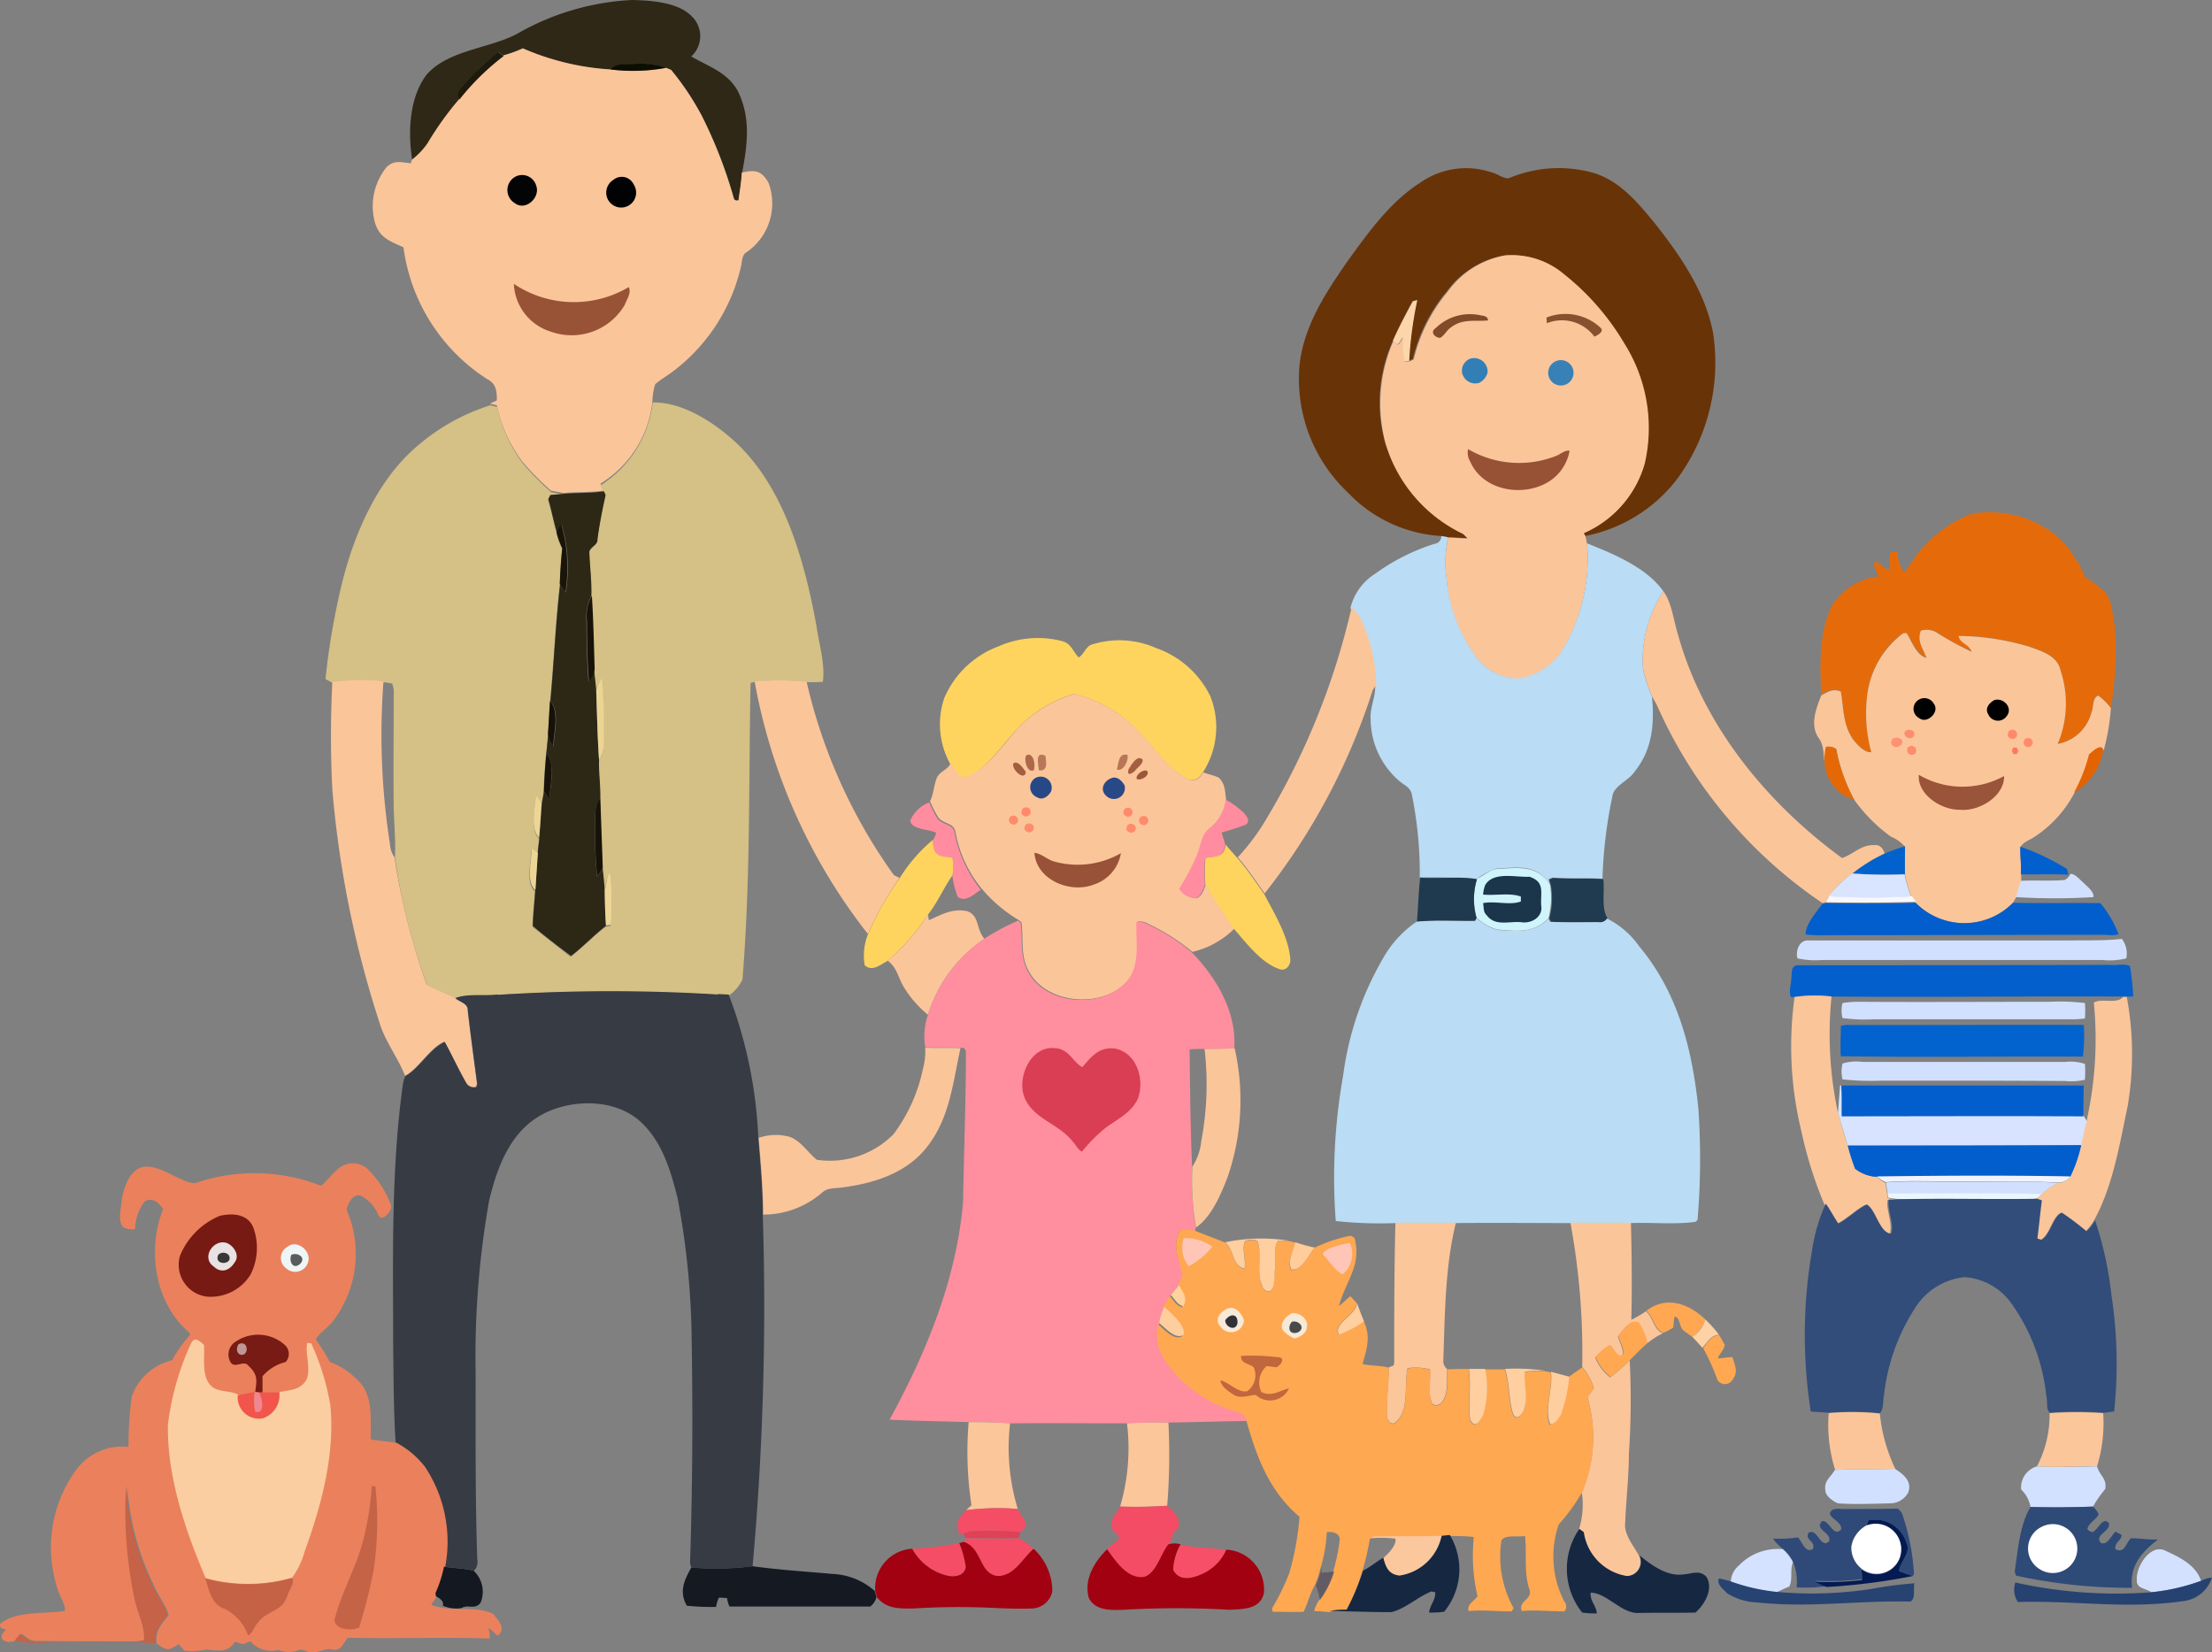 <svg xmlns="http://www.w3.org/2000/svg" width="180" height="134.454" viewBox="0 0 180 134.454">
  <rect x="0" y="0" width="180" height="134.454" fill="#808080" stroke="none"/>
  <g id="cjo1h0x60000e7m28ve1co8fp-welcome-2" transform="translate(-3.357 -5.1)">
    <path id="Tracé_66" data-name="Tracé 66" d="M122.415,5.1c1.52.033,3.767.165,4.89,1.355a2.236,2.236,0,0,1-.066,3.238c1.388.826,3.007,1.289,3.833,2.908,1.024,2.181.727,4.3.3,6.576-.033.76-.2,1.487-.264,2.247q-.347.05-.4-.2a39.477,39.477,0,0,0-2.577-6.642,21.357,21.357,0,0,0-2.511-3.767l-.4-.165a6.491,6.491,0,0,0-2.776-.3c-.694.066-1.256-.165-1.751.43a21.116,21.116,0,0,1-7.137-1.718,14.948,14.948,0,0,1-1.553.595l-.463-.33a17.832,17.832,0,0,0-2.577,2.412c-.363.463-.925.793-.562,1.454a28.076,28.076,0,0,0-2.61,3.635,5.964,5.964,0,0,1-1.256,1.322c-.363-2.247-.264-5.122,1.19-7.005,1.784-1.983,5.023-2.082,7.3-3.271A20.794,20.794,0,0,1,122.415,5.1Z" transform="translate(-67.629)" fill="#2f2817"/>
    <path id="Tracé_67" data-name="Tracé 67" d="M107.39,17a21.116,21.116,0,0,0,7.137,1.718,14.778,14.778,0,0,0,4.527-.132l.4.165a22.647,22.647,0,0,1,2.511,3.767,36.846,36.846,0,0,1,2.577,6.642c.033.165.165.264.4.2.1-.76.231-1.487.264-2.247,1.09-.231,1.586-.2,2.181.826a4.818,4.818,0,0,1-1.784,5.65c-.4.2-.363.826-.463,1.19a14.862,14.862,0,0,1-5.419,8.426c-.5.4-1.057.694-1.553,1.123a5.113,5.113,0,0,0-.231,1.421,8.936,8.936,0,0,1-4.23,6.675c.1.2.165.4.264.562-1.09.165-2.181.1-3.271.2-.363-.066-.694-.132-1.024-.2a22.128,22.128,0,0,1-2.313-2.346,11.619,11.619,0,0,1-2.082-4.593l-.562-.132c.2-.1.363-.165.562-.264,0-.694-.033-1.355-.76-1.718a15.083,15.083,0,0,1-6.84-10.739c-1.057-.5-1.916-.727-2.313-1.983a5.053,5.053,0,0,1,.925-4.527c.628-.628,1.19-.4,1.983-.33l.1-.3a5.925,5.925,0,0,0,1.256-1.322,25.981,25.981,0,0,1,2.61-3.635,20.247,20.247,0,0,1,3.6-3.536A9.769,9.769,0,0,0,107.39,17Z" transform="translate(-61.492 -7.968)" fill="#fbc59a"/>
    <path id="Tracé_68" data-name="Tracé 68" d="M119.4,17.9l.463.33a20.247,20.247,0,0,0-3.6,3.536c-.363-.661.2-.991.562-1.454A19.73,19.73,0,0,1,119.4,17.9Z" transform="translate(-75.519 -8.57)" fill="#1e1a0c"/>
    <path id="Tracé_69" data-name="Tracé 69" d="M155.451,20.89a6.491,6.491,0,0,1,2.776.3,14.81,14.81,0,0,1-4.527.132C154.2,20.758,154.757,20.956,155.451,20.89Z" transform="translate(-100.665 -10.57)" fill="#0d0e02"/>
    <path id="Tracé_70" data-name="Tracé 70" d="M338.791,46.8c.5.1.958.529,1.454.5a10.472,10.472,0,0,1,6.807-.463c2.214.628,3.668,2.412,5.089,4.13,2.082,2.643,4.064,5.518,4.725,8.856a15.974,15.974,0,0,1-2.974,12.028,12.422,12.422,0,0,1-7.435,4.56l-.132-.231a8.8,8.8,0,0,0,4.956-5.65,12.918,12.918,0,0,0-1.652-9.781,19.672,19.672,0,0,0-4.923-5.65,6.69,6.69,0,0,0-4.791-1.52,7.409,7.409,0,0,0-4.692,2.908A13.421,13.421,0,0,0,332.447,62l-.33.165a31.336,31.336,0,0,1,.661-4.956l-.363.1c-.562,1.057-1.123,2.115-1.586,3.205a12.183,12.183,0,0,0-.661,8.228,12,12,0,0,0,6.344,7.468,3.769,3.769,0,0,1,.363.363c-.529,0-1.057-.066-1.586-.066-.165-.033-.363-.066-.562-.1a11.35,11.35,0,0,1-7.534-3.5,12.7,12.7,0,0,1-3.965-10.442c.363-3.205,2.148-5.882,3.932-8.459,1.652-2.28,3.47-4.824,5.882-6.344A6.494,6.494,0,0,1,338.791,46.8Z" transform="translate(-214.119 -27.694)" fill="#693308"/>
    <path id="Tracé_71" data-name="Tracé 71" d="M129.03,48.269a1.19,1.19,0,0,1,1.619.76c.363.958-.859,2.115-1.751,1.421A1.237,1.237,0,0,1,129.03,48.269Z" transform="translate(-83.66 -28.828)" fill="#030405"/>
    <path id="Tracé_72" data-name="Tracé 72" d="M153.284,48.873a1.069,1.069,0,0,1,1.652.363,1.216,1.216,0,1,1-1.652-.363Z" transform="translate(-100.017 -29.135)" fill="#010203"/>
    <path id="Tracé_73" data-name="Tracé 73" d="M353.412,67.893a6.544,6.544,0,0,1,4.791,1.52,20.656,20.656,0,0,1,4.923,5.65,12.893,12.893,0,0,1,1.652,9.781,8.8,8.8,0,0,1-4.956,5.65l.132.231.132.628a14.528,14.528,0,0,1-1.883,8.459,4.974,4.974,0,0,1-3.8,2.544,4.5,4.5,0,0,1-3.436-1.883,12.215,12.215,0,0,1-2.313-6.245,9.646,9.646,0,0,1,.132-3.37c.529,0,1.057.066,1.586.066l-.363-.363a11.9,11.9,0,0,1-6.344-7.468,12.591,12.591,0,0,1,.661-8.228c.463.595.5.1.793-.264a9.674,9.674,0,0,0,.132,1.95l.4-.033.33-.165a13.421,13.421,0,0,1,2.776-5.518A7.3,7.3,0,0,1,353.412,67.893Z" transform="translate(-227.583 -42.009)" fill="#fbc59a"/>
    <path id="Tracé_74" data-name="Tracé 74" d="M129.891,75a8.77,8.77,0,0,0,9.351.264c.231.463-.165,1.024-.33,1.454a5.009,5.009,0,0,1-5.981,2.181A4.262,4.262,0,0,1,129.891,75Z" transform="translate(-84.72 -46.803)" fill="#985337"/>
    <path id="Tracé_75" data-name="Tracé 75" d="M348.019,79.1l.363-.1a31.336,31.336,0,0,0-.661,4.956l-.4.033a9.515,9.515,0,0,1-.132-1.95c-.3.363-.33.859-.793.264C346.9,81.181,347.457,80.123,348.019,79.1Z" transform="translate(-229.691 -49.481)" fill="#fcd5aa"/>
    <path id="Tracé_76" data-name="Tracé 76" d="M360.2,82.606c.363.033.529.165.529.4-1.123.1-2.049-.165-3.007.562-.363.231-.529.661-.892.859-.463-.033-.826-.5-.363-.793A3.983,3.983,0,0,1,360.2,82.606Z" transform="translate(-236.287 -51.831)" fill="#814b2a"/>
    <path id="Tracé_77" data-name="Tracé 77" d="M388.562,83.553c.4.33-.165.628-.463.76a3.283,3.283,0,0,0-3.866-1.09l-.033-.463A4.192,4.192,0,0,1,388.562,83.553Z" transform="translate(-255.001 -51.821)" fill="#86512f"/>
    <path id="Tracé_78" data-name="Tracé 78" d="M364.058,93.3a1.1,1.1,0,0,1,1.388,1.123,1.293,1.293,0,0,1-.694.859,1.1,1.1,0,0,1-1.388-.859A1.057,1.057,0,0,1,364.058,93.3Z" transform="translate(-241.038 -59.024)" fill="#327fb6"/>
    <path id="Tracé_79" data-name="Tracé 79" d="M385.188,93.886a1.032,1.032,0,0,1,1.09,1.751A1.032,1.032,0,1,1,385.188,93.886Z" transform="translate(-255.328 -59.345)" fill="#3881b6"/>
    <path id="Tracé_80" data-name="Tracé 80" d="M110.133,104.2c2.445-.033,4.923,1.586,6.675,3.172,4.031,3.7,5.683,9.748,6.642,14.969.2,1.454.727,3.139.529,4.593-.43.033-.892.033-1.322.033a20.09,20.09,0,0,0-4.23-.033l-.33.1c-.165,8.129,0,15.993-.661,24.121a3.175,3.175,0,0,1-1.09,1.289c-.3,0-.595-.033-.859-.033a155.92,155.92,0,0,0-18.008,0c-1.057.132-2.445-.1-3.4.264-.76-.4-1.586-.628-2.313-1.09a51.03,51.03,0,0,1-2.61-10.342c.066-1.355-.066-2.676-.1-4.031-.033-3.073,0-6.179,0-9.252a1.955,1.955,0,0,0-.132-.892l-.661-.1a15.971,15.971,0,0,0-4.163.066l-.595-.33a58.368,58.368,0,0,1,1.289-7.567c.991-4.163,2.941-8.723,6.311-11.5a16.7,16.7,0,0,1,5.816-3.205l.562.132a11.832,11.832,0,0,0,2.082,4.593,22.173,22.173,0,0,0,2.313,2.346c.33.066.694.132,1.024.2l-1.123.1-.165.33c.264.892.463,1.817.694,2.71a8.53,8.53,0,0,0,.463,1.289c-.1.958-.165,1.95-.2,2.908-.363,3.172-.5,6.344-.793,9.516-.066.892-.1,1.784-.165,2.71-.066.529-.1,1.057-.165,1.586q-.149,1.537-.2,3.073c-.033.363-.132.694-.165,1.057a1.972,1.972,0,0,0-.463-.661c-.033.958-.5,2.676.264,3.37-.033.43-.1.826-.132,1.256l-.5-.33c0,.958-.5,2.676.3,3.37-.066.958-.2,1.916-.2,2.875,1.024.826,2.082,1.652,3.106,2.445.991-.76,1.85-1.685,2.842-2.445l.4-.066a15.993,15.993,0,0,0-.066-4.163c-.33.165-.3.991-.43,1.322-.033-.595-.132-1.157-.165-1.751-.066-1.883-.132-3.767-.2-5.683.033-1.057-.132-2.082-.1-3.139a2.926,2.926,0,0,0,.4-1.751,48.363,48.363,0,0,0-.165-4.89,1.74,1.74,0,0,0-.463.991c-.033-.595-.132-1.19-.165-1.751-.033-1.983-.1-4-.231-5.981.033-1.19-.1-2.379-.165-3.6.132-.43.661-.562.661-.991.165-1.223.4-2.412.661-3.6l-.132-.3a4.3,4.3,0,0,1-.264-.562A9.239,9.239,0,0,0,110.133,104.2Z" transform="translate(-53.661 -66.353)" fill="#d5c085"/>
    <path id="Tracé_81" data-name="Tracé 81" d="M364.837,115.7a8.222,8.222,0,0,0,7.137.562c.363-.132.727-.5,1.123-.43a3.749,3.749,0,0,1-2.115,2.743c-2.082.991-5.023.363-5.981-1.883A1.339,1.339,0,0,1,364.837,115.7Z" transform="translate(-242.015 -74.054)" fill="#975236"/>
    <path id="Tracé_82" data-name="Tracé 82" d="M137.111,126.3c1.09-.1,2.181-.033,3.271-.2l.132.3c-.264,1.19-.5,2.379-.661,3.6.033.463-.529.562-.661.991.033,1.19.2,2.412.165,3.6a3.745,3.745,0,0,0-.4,2.082c0,1.652.033,3.271.165,4.923a2.928,2.928,0,0,0,.463-1.024c.033.595.132,1.19.165,1.751.066,1.883.1,3.767.231,5.65-.033,1.057.132,2.082.1,3.139a1.583,1.583,0,0,0-.4,1.09,39.719,39.719,0,0,0,.132,5.254,4.724,4.724,0,0,0,.463-.661c.066.595.132,1.156.165,1.751.033.958.033,1.95.1,2.908-.991.76-1.85,1.685-2.842,2.445-1.057-.793-2.115-1.586-3.106-2.445.033-.958.132-1.917.2-2.875.066-1.024.132-2.049.2-3.04.033-.43.1-.826.132-1.256.066-.892.132-1.817.2-2.71.033-.363.132-.694.165-1.057.165.231.3.43.463.661.033-1.057.529-2.875-.264-3.734.066-.529.1-1.057.165-1.586a2.266,2.266,0,0,0,.43.991c.033-1.057.529-2.875-.264-3.668.3-3.172.43-6.344.793-9.516a4.723,4.723,0,0,0,.463.661,12.332,12.332,0,0,0-.33-5.485.809.809,0,0,0-.4.595c-.264-.892-.43-1.817-.694-2.71l.165-.33Z" transform="translate(-87.876 -81.018)" fill="#2d2716"/>
    <path id="Tracé_83" data-name="Tracé 83" d="M470.751,132.978a8.864,8.864,0,0,1,2.445,3.47,10.03,10.03,0,0,1,1.52,1.123c.727.727.694,1.817.892,2.776a27.147,27.147,0,0,1-.3,6.741,4.307,4.307,0,0,0-1.024-1.024c-.5.165-.363.958-.562,1.388A3.438,3.438,0,0,1,470.982,150a8.478,8.478,0,0,0,.231-5.981c-.3-1.223-1.586-1.586-2.61-1.95a20.969,20.969,0,0,0-5.683-.859c.1.595.859.661,1.057,1.289a20.968,20.968,0,0,1-2.676-1.454,1.646,1.646,0,0,0-1.454-.264c-.33.892.165,1.421.463,2.214-.793-.2-1.19-1.388-1.619-2.016h-.264a7.315,7.315,0,0,0-2.974,5.353,11.914,11.914,0,0,0,.363,4.329c-.562.066-1.123-.595-1.454-.991-.859-1.19-.793-2.577-1.024-3.932a1.553,1.553,0,0,0-1.586.3c-.132-2.28-.2-5.089.826-7.2a5.179,5.179,0,0,1,3.833-2.445,3.513,3.513,0,0,1-.4-1.123c.628-.2.793.76,1.355.529-.066-.5-.33-1.718.595-1.388a2.772,2.772,0,0,0,.463,1.553h.231a10.394,10.394,0,0,1,5.287-4.659A8.716,8.716,0,0,1,470.751,132.978Z" transform="translate(-300.182 -84.393)" fill="#e56b0a"/>
    <path id="Tracé_84" data-name="Tracé 84" d="M140.8,134.3a12.832,12.832,0,0,1,.33,5.485,4.723,4.723,0,0,1-.463-.661c.033-.958.1-1.95.2-2.908a6,6,0,0,1-.463-1.289A1.033,1.033,0,0,1,140.8,134.3Z" transform="translate(-91.76 -86.508)" fill="#1a1509"/>
    <path id="Tracé_85" data-name="Tracé 85" d="M343.3,137.1c.2.033.363.066.562.1a9.614,9.614,0,0,0-.132,3.37,12.837,12.837,0,0,0,2.313,6.245,4.4,4.4,0,0,0,3.436,1.883,5.029,5.029,0,0,0,3.8-2.544,14.471,14.471,0,0,0,1.883-8.459c2.148.859,4.824,1.95,6.212,3.9a10.139,10.139,0,0,0-1.652,6.377,17.343,17.343,0,0,0,.727,2.214c.2,2.214.033,4.263-1.388,6.047-.529.826-1.751,1.157-1.85,2.115a37.577,37.577,0,0,0-.793,6.642c-1.355-.1-2.71.033-4.064-.1l-.33.132.1.43c-1.024-1.685-2.61-1.388-4.329-1.289a5.1,5.1,0,0,0-1.619.859,42.77,42.77,0,0,0-4.626-.132,32.4,32.4,0,0,0-.628-6.675c-.1-.694-.661-.826-1.123-1.256a6.664,6.664,0,0,1-2.247-4.99c-.066-.925.43-1.817.363-2.743a13.634,13.634,0,0,0-1.057-4.857,3.1,3.1,0,0,0-.958-1.388,4.565,4.565,0,0,1,2.016-2.809,16.787,16.787,0,0,1,4.857-2.445A.6.6,0,0,0,343.3,137.1Z" transform="translate(-222.66 -88.383)" fill="#badcf4"/>
    <path id="Tracé_86" data-name="Tracé 86" d="M409.624,150.7c.694.958.826,2.379,1.19,3.536,2.049,7.4,7.236,13.713,13.349,18.174.958-.33,1.52-1.09,2.643-1.057.4-.033.661.2.826.694a12.353,12.353,0,0,0-2.61,1.619l-.1.066a7.17,7.17,0,0,0-1.817,1.784l-.33.529-.2.033a37.95,37.95,0,0,1-13.515-16.191c-.132-.2-.231-.43-.363-.628a17.342,17.342,0,0,1-.727-2.214A10.1,10.1,0,0,1,409.624,150.7Z" transform="translate(-270.909 -97.489)" fill="#fbc59a"/>
    <path id="Tracé_87" data-name="Tracé 87" d="M148.3,151.8c.132,1.983.165,4,.231,5.981a2.64,2.64,0,0,1-.463,1.024c-.132-1.619-.165-3.271-.165-4.923A3.434,3.434,0,0,1,148.3,151.8Z" transform="translate(-96.781 -98.226)" fill="#181308"/>
    <path id="Tracé_88" data-name="Tracé 88" d="M317.452,154.7a3.1,3.1,0,0,1,.958,1.388,13.634,13.634,0,0,1,1.057,4.857l-.3.5a52.376,52.376,0,0,1-8.789,16.522c-.694-.991-1.388-2.016-2.181-2.941a18.18,18.18,0,0,0,2.412-3.271A58.933,58.933,0,0,0,317.452,154.7Z" transform="translate(-204.113 -100.168)" fill="#fbc59a"/>
    <path id="Tracé_89" data-name="Tracé 89" d="M458.814,160.237a1.628,1.628,0,0,1,1.454.264,26.082,26.082,0,0,0,2.676,1.454c-.2-.628-.958-.661-1.057-1.289a20.776,20.776,0,0,1,5.683.859c1.024.363,2.346.727,2.61,1.95a8.478,8.478,0,0,1-.231,5.981,3.483,3.483,0,0,0,2.743-2.544c.2-.43.066-1.223.562-1.388a5.012,5.012,0,0,1,1.024,1.024,17.729,17.729,0,0,1-.595,3.47c-.132-.694-.925.1-1.157.33a10.867,10.867,0,0,1-1.223,3.106,9.611,9.611,0,0,1-3.3,3.6c-.4.264-.826.363-1.09.793-.033.76.1,1.487.066,2.247v.5c-.132.463-.264.892-.4,1.322l-.264.463a5.565,5.565,0,0,1-7.93,0l-.33-.463a11.457,11.457,0,0,1-.529-1.817c-.033-.76,0-1.52,0-2.28a3.227,3.227,0,0,0-1.156-.826,13.07,13.07,0,0,1-2.941-2.941,13.66,13.66,0,0,1-1.487-4.163.979.979,0,0,0-.826-.165,4.919,4.919,0,0,0-.1,1.388c-.165-.76-.033-1.454-.5-2.115-.76-1.057-.231-2.412.2-3.5.562-.3.958-.562,1.586-.3.231,1.355.165,2.743,1.024,3.932.33.4.892,1.057,1.454.991a11.977,11.977,0,0,1-.363-4.329,7.437,7.437,0,0,1,2.974-5.353h.264c.4.628.793,1.817,1.619,2.016C458.98,161.625,458.484,161.129,458.814,160.237Z" transform="translate(-299.149 -103.821)" fill="#fbc59a"/>
    <path id="Tracé_90" data-name="Tracé 90" d="M244.782,162.45c.727.2.859.859,1.322,1.322.4-.231.562-.826.991-1.024a7.394,7.394,0,0,1,5.32.264,7.75,7.75,0,0,1,4.395,3.9,6.8,6.8,0,0,1-.595,6.212c-.3.463-.595.76-1.19.562-1.685-.76-2.776-2.61-4.064-3.9a10.493,10.493,0,0,0-5.221-3.04,10.09,10.09,0,0,0-4.692,2.908c-1.19,1.256-2.412,3.205-4.064,3.866-.694.33-1.123-.628-1.355-1.123a6.647,6.647,0,0,1-.463-5.32,7.73,7.73,0,0,1,4.395-4.2A7.887,7.887,0,0,1,244.782,162.45Z" transform="translate(-154.97 -105.175)" fill="#ffd45e"/>
    <path id="Tracé_91" data-name="Tracé 91" d="M150.663,172.2a48.363,48.363,0,0,1,.165,4.89,2.981,2.981,0,0,1-.4,1.751c-.132-1.883-.165-3.767-.231-5.65A1.981,1.981,0,0,1,150.663,172.2Z" transform="translate(-98.321 -111.885)" fill="#ecd594"/>
    <path id="Tracé_92" data-name="Tracé 92" d="M84.932,172.756a15.971,15.971,0,0,1,4.163-.066,57.461,57.461,0,0,0,.529,13.25A2.033,2.033,0,0,0,89.988,187,55.8,55.8,0,0,0,92.6,197.34c.727.463,1.553.694,2.313,1.09.363.33,1.057.43,1.024,1.024.231,1.983.5,3.965.76,5.948l-.066.264a.718.718,0,0,1-.826-.33c-.628-1.09-1.123-2.247-1.751-3.337-1.223.529-2.082,2.181-3.205,2.776-.562-1.454-1.619-2.776-2.082-4.329a84.1,84.1,0,0,1-3.833-18.934A86,86,0,0,1,84.932,172.756Z" transform="translate(-54.532 -112.144)" fill="#fbc59a"/>
    <path id="Tracé_93" data-name="Tracé 93" d="M189.2,172.733a22.608,22.608,0,0,1,4.23.033,43.755,43.755,0,0,0,7.1,15.729l.463.231a26.946,26.946,0,0,0-2.577,4.56A46.643,46.643,0,0,1,189.2,172.733Z" transform="translate(-124.435 -112.186)" fill="#fbc59a"/>
    <path id="Tracé_94" data-name="Tracé 94" d="M244.163,176a10.742,10.742,0,0,1,5.221,3.04c1.256,1.256,2.379,3.139,4.064,3.9.595.231.892-.1,1.19-.562.4.165.859.231,1.256.43.529.5.5,1.09.595,1.784a3.667,3.667,0,0,1-1.19,2.247c-.793.562-.76,1.355-1.09,2.181a17.864,17.864,0,0,1-1.487,2.842,1.666,1.666,0,0,0,1.388.76c.463-.231.529-.661.727-1.09.76,1.19,1.487,2.412,2.313,3.569a7.089,7.089,0,0,1-3.4,1.883,16.9,16.9,0,0,0-3.734-2.346,1.051,1.051,0,0,0-.76-.1c-.1,1.619.363,3.47-.793,4.824-1.983,2.247-6.543,1.917-8-.76-.76-1.322-.43-2.61-.628-4.031l-.2-.165a11.9,11.9,0,0,1-3.04-2.577,10.036,10.036,0,0,1-2.115-4.527c-.1-.826-.925-.694-1.388-1.223a8.7,8.7,0,0,1-.694-1.355c.3-.595.3-1.289.562-1.917.264-.562.925-.628,1.157-1.256.264.5.661,1.454,1.355,1.123,1.652-.661,2.875-2.577,4.064-3.866A10.188,10.188,0,0,1,244.163,176Z" transform="translate(-153.36 -114.429)" fill="#fbc59a"/>
    <path id="Tracé_95" data-name="Tracé 95" d="M474.924,177.21a.881.881,0,0,1,1.322.264c.5.661-.529,1.652-1.157,1.19A.856.856,0,0,1,474.924,177.21Z" transform="translate(-315.523 -115.11)" fill="#000101"/>
    <path id="Tracé_96" data-name="Tracé 96" d="M493.276,177.424c.76-.231,1.553.661.991,1.322a.859.859,0,0,1-1.487-.165C492.483,178.118,492.846,177.656,493.276,177.424Z" transform="translate(-327.63 -115.358)"/>
    <path id="Tracé_97" data-name="Tracé 97" d="M138.465,177.7c.793.826.3,2.643.264,3.668a2.106,2.106,0,0,1-.43-.991C138.366,179.484,138.4,178.592,138.465,177.7Z" transform="translate(-90.354 -115.568)" fill="#171207"/>
    <path id="Tracé_98" data-name="Tracé 98" d="M472.4,184.945c.33-.3.991-.033.694.43C472.795,185.7,472.167,185.341,472.4,184.945Z" transform="translate(-314.022 -120.334)" fill="#fe8d6e"/>
    <path id="Tracé_99" data-name="Tracé 99" d="M497.9,184.9c.595-.4.991.529.3.661C497.8,185.5,497.7,185.265,497.9,184.9Z" transform="translate(-331.064 -120.324)" fill="#ff896b"/>
    <path id="Tracé_100" data-name="Tracé 100" d="M469.154,186.9c.33-.33,1.09-.066.76.43C469.55,187.729,468.856,187.431,469.154,186.9Z" transform="translate(-311.835 -121.631)" fill="#fe9272"/>
    <path id="Tracé_101" data-name="Tracé 101" d="M501.8,186.92c.595-.363.958.5.3.661C501.7,187.515,501.6,187.284,501.8,186.92Z" transform="translate(-333.675 -121.682)" fill="#ff8b6d"/>
    <path id="Tracé_102" data-name="Tracé 102" d="M452.774,188.949a1.11,1.11,0,0,1,.826.165,14.594,14.594,0,0,0,1.487,4.163,3.4,3.4,0,0,1-2.412-2.974A4.69,4.69,0,0,1,452.774,188.949Z" transform="translate(-300.841 -123.082)" fill="#e46906"/>
    <path id="Tracé_103" data-name="Tracé 103" d="M473.076,188.832l.3-.132.3.132C474.1,189.658,472.712,189.658,473.076,188.832Z" transform="translate(-314.468 -122.933)" fill="#fe8c6d"/>
    <path id="Tracé_104" data-name="Tracé 104" d="M498.9,189.2h.3l.132.264-.132.264h-.264l-.132-.264Z" transform="translate(-331.733 -123.268)" fill="#ff785e"/>
    <path id="Tracé_105" data-name="Tracé 105" d="M516.479,189.377a4.969,4.969,0,0,1-2.379,3.436,13.213,13.213,0,0,0,1.223-3.106C515.554,189.509,516.347,188.716,516.479,189.377Z" transform="translate(-341.978 -123.213)" fill="#e36202"/>
    <path id="Tracé_106" data-name="Tracé 106" d="M137.5,190.7c.793.826.264,2.643.264,3.734-.165-.231-.3-.43-.463-.661Q137.35,192.187,137.5,190.7Z" transform="translate(-89.684 -124.272)" fill="#181308"/>
    <path id="Tracé_107" data-name="Tracé 107" d="M255.939,190.986c.595-.33.793.892.595,1.223C256.005,192.44,255.708,191.317,255.939,190.986Z" transform="translate(-169.068 -124.426)" fill="#ac694a"/>
    <path id="Tracé_108" data-name="Tracé 108" d="M259.553,191.028c.066.5.231,1.289-.529,1.19C258.991,191.721,258.661,190.631,259.553,191.028Z" transform="translate(-171.128 -124.434)" fill="#b87857"/>
    <path id="Tracé_109" data-name="Tracé 109" d="M279.259,190.944c.132.43-.33,1.388-.859,1.19C278.532,191.671,278.532,190.746,279.259,190.944Z" transform="translate(-184.16 -124.417)" fill="#b87656"/>
    <path id="Tracé_110" data-name="Tracé 110" d="M282.34,191.892c.132.33-.463.694-.628.958-.3.264-.661.4-.5-.165C281.448,192.355,281.877,191.5,282.34,191.892Z" transform="translate(-186.018 -125.002)" fill="#a45e41"/>
    <path id="Tracé_111" data-name="Tracé 111" d="M252.9,192.926c.4-.2.793.463.991.727C253.8,194.479,252.606,193.356,252.9,192.926Z" transform="translate(-167.057 -125.738)" fill="#a25e41"/>
    <path id="Tracé_112" data-name="Tracé 112" d="M284.127,194.885c.231.363-.562.826-.859.628C283.136,195.182,283.863,194.654,284.127,194.885Z" transform="translate(-187.409 -127.036)" fill="#9d563a"/>
    <path id="Tracé_113" data-name="Tracé 113" d="M257.536,196.391a.9.9,0,0,1,1.223,1.123c-.231.4-.694.76-1.156.463A.874.874,0,0,1,257.536,196.391Z" transform="translate(-169.872 -128.013)" fill="#274886"/>
    <path id="Tracé_114" data-name="Tracé 114" d="M275.794,196.585c.4-.066.76.33.925.628a.893.893,0,0,1-1.487.859C274.637,197.543,275.067,196.75,275.794,196.585Z" transform="translate(-181.851 -128.208)" fill="#284986"/>
    <path id="Tracé_115" data-name="Tracé 115" d="M475.887,195.9a7.023,7.023,0,0,0,6.939.1c.033,1.652-2.049,2.908-3.6,2.743C477.738,198.775,475.755,197.519,475.887,195.9Z" transform="translate(-316.387 -127.754)" fill="#9a5439"/>
    <path id="Tracé_116" data-name="Tracé 116" d="M134.956,201.1a1.6,1.6,0,0,1,.463.661c-.066.925-.1,1.817-.2,2.71C134.461,203.776,134.923,202.058,134.956,201.1Z" transform="translate(-88.001 -131.236)" fill="#edd695"/>
    <path id="Tracé_117" data-name="Tracé 117" d="M150.332,201.7c.066,1.883.132,3.767.2,5.683a4.724,4.724,0,0,1-.463.661,39.859,39.859,0,0,1-.132-5.254A1.583,1.583,0,0,1,150.332,201.7Z" transform="translate(-98.123 -131.637)" fill="#181308"/>
    <path id="Tracé_118" data-name="Tracé 118" d="M297.5,202a6.89,6.89,0,0,1,1.487,1.09c.231.264.562.694.132.958a19.165,19.165,0,0,1-1.95.628l.3.991c-.165,1.09-.793.958-1.652,1.09a16.008,16.008,0,0,0,0,2.181c-.2.43-.264.859-.727,1.09a1.751,1.751,0,0,1-1.388-.76,17.861,17.861,0,0,0,1.487-2.842c.33-.826.33-1.619,1.09-2.181A3.344,3.344,0,0,0,297.5,202Z" transform="translate(-194.405 -131.838)" fill="#ff8d9f"/>
    <path id="Tracé_119" data-name="Tracé 119" d="M229.053,202.7a10.468,10.468,0,0,0,.694,1.355c.5.529,1.289.363,1.388,1.223a10.572,10.572,0,0,0,2.115,4.527c-.529.33-1.256,1.09-1.883.562a7.007,7.007,0,0,1-.43-1.685,3.431,3.431,0,0,0,0-1.421c-.562-.132-1.19.033-1.454-.595a7.869,7.869,0,0,1-.165-.859,1.808,1.808,0,0,0,.3-.628c-.595-.33-1.983-.231-2.115-.991A2.746,2.746,0,0,1,229.053,202.7Z" transform="translate(-150.079 -132.307)" fill="#ff8d9f"/>
    <path id="Tracé_120" data-name="Tracé 120" d="M255,204c.595-.4.991.529.264.661C254.9,204.563,254.8,204.365,255,204Z" transform="translate(-168.423 -133.112)" fill="#ff896b"/>
    <path id="Tracé_121" data-name="Tracé 121" d="M280.1,204.1c.595-.4.991.529.264.661C280,204.63,279.9,204.432,280.1,204.1Z" transform="translate(-185.229 -133.179)" fill="#ff8b6d"/>
    <path id="Tracé_122" data-name="Tracé 122" d="M251.9,206.025c.595-.363.958.529.3.661C251.8,206.587,251.7,206.355,251.9,206.025Z" transform="translate(-166.35 -134.475)" fill="#ff8a6c"/>
    <path id="Tracé_123" data-name="Tracé 123" d="M283.977,206.126c.33-.165.529-.1.661.264C284.506,207.118,283.548,206.721,283.977,206.126Z" transform="translate(-187.821 -134.544)" fill="#ff8a6c"/>
    <path id="Tracé_124" data-name="Tracé 124" d="M255.754,207.943c.595-.33.958.5.3.661C255.622,208.538,255.523,208.307,255.754,207.943Z" transform="translate(-168.916 -135.766)" fill="#ff8c6d"/>
    <path id="Tracé_125" data-name="Tracé 125" d="M280.854,208.043c.595-.33.958.5.3.661C280.722,208.605,280.623,208.407,280.854,208.043Z" transform="translate(-185.722 -135.833)" fill="#ff8a6c"/>
    <path id="Tracé_126" data-name="Tracé 126" d="M221.6,212a7.867,7.867,0,0,0,.165.859c.3.595.925.43,1.454.595a3.43,3.43,0,0,1,0,1.421c-.727,1.024-1.19,2.181-1.983,3.172a18.751,18.751,0,0,1-3.271,3.767c-.595.3-1.256.925-1.883.363a4.705,4.705,0,0,1,.264-2.511,24.855,24.855,0,0,1,2.577-4.56A12.691,12.691,0,0,1,221.6,212Z" transform="translate(-142.362 -138.534)" fill="#ffd45e"/>
    <path id="Tracé_127" data-name="Tracé 127" d="M301.775,213.1c.3.363.628.727.958,1.09.793.925,1.487,1.95,2.181,2.941.826,1.586,1.95,3.4,2.115,5.221.066.562-.363,1.09-.925.859-1.487-.529-2.643-2.115-3.668-3.271-.826-1.157-1.553-2.379-2.313-3.569a16.018,16.018,0,0,1,0-2.181C301.015,214.025,301.643,214.157,301.775,213.1Z" transform="translate(-198.679 -139.27)" fill="#ffd45e"/>
    <path id="Tracé_128" data-name="Tracé 128" d="M133.99,214.1l.5.33c-.066,1.024-.132,2.016-.2,3.04C133.494,216.776,133.99,215.058,133.99,214.1Z" transform="translate(-87.365 -139.94)" fill="#edd695"/>
    <path id="Tracé_129" data-name="Tracé 129" d="M463.863,213.5c0,.76-.033,1.52,0,2.28a36.59,36.59,0,0,1-4.263-.066,13.253,13.253,0,0,1,2.61-1.619A14.023,14.023,0,0,1,463.863,213.5Z" transform="translate(-305.486 -139.538)" fill="#0162cd"/>
    <path id="Tracé_130" data-name="Tracé 130" d="M500.889,213.6a19.15,19.15,0,0,1,3.8,1.817l.1.463c-1.289-.066-2.577,0-3.866-.033C500.988,215.087,500.856,214.36,500.889,213.6Z" transform="translate(-333.128 -139.605)" fill="#0160ce"/>
    <path id="Tracé_131" data-name="Tracé 131" d="M258.1,215.1c.562.066,1.024.529,1.553.694a7.064,7.064,0,0,0,5.485-.661,3.243,3.243,0,0,1-2.181,2.544C261.074,218.437,258.265,217.347,258.1,215.1Z" transform="translate(-170.568 -140.609)" fill="#985237"/>
    <path id="Tracé_132" data-name="Tracé 132" d="M368.232,218.942c1.718-.1,3.3-.363,4.329,1.289a6.733,6.733,0,0,1-.132,2.71c-1.19,1.256-2.61,1.057-4.2.925a4.615,4.615,0,0,1-1.652-.958,5.752,5.752,0,0,1,.033-3.172C367.142,219.5,367.638,219.008,368.232,218.942Z" transform="translate(-243.064 -143.13)" fill="#cff4fb"/>
    <path id="Tracé_133" data-name="Tracé 133" d="M152.73,220.2a19.526,19.526,0,0,1,.066,4.163l-.4.066c-.066-.958-.1-1.95-.1-2.908C152.465,221.191,152.4,220.365,152.73,220.2Z" transform="translate(-99.728 -144.024)" fill="#edd695"/>
    <path id="Tracé_134" data-name="Tracé 134" d="M455.45,220.266l.1-.066a36.587,36.587,0,0,0,4.263.066,11.454,11.454,0,0,0,.529,1.817,65.528,65.528,0,0,1-6.741,0A9.622,9.622,0,0,1,455.45,220.266Z" transform="translate(-301.469 -144.024)" fill="#d9e4ff"/>
    <path id="Tracé_135" data-name="Tracé 135" d="M504.228,220.3c.4-.033.793.5,1.09.727.264.3.859.694.793,1.157a50.277,50.277,0,0,1-6.311,0c.132-.43.264-.892.4-1.322,1.19-.066,2.379.033,3.569-.066A.972.972,0,0,0,504.228,220.3Z" transform="translate(-332.403 -144.088)" fill="#d2e0ff"/>
    <path id="Tracé_136" data-name="Tracé 136" d="M352.564,221.2c1.487.132,3.172-.132,4.626.132a5.461,5.461,0,0,0-.033,3.172l-.1.231a45.6,45.6,0,0,0-4.758.066C352.4,223.612,352.432,222.39,352.564,221.2Z" transform="translate(-233.641 -144.694)" fill="#1f3a4f"/>
    <path id="Tracé_137" data-name="Tracé 137" d="M372.367,220.869c1.289.43.892,1.256.958,2.346.165.925-.793,1.487-1.619,1.355-.991-.1-2.115.363-2.809-.562-.3-.264-.231-.628-.3-.991.958-.2,2.181.2,3.073-.132v-.4c-.859-.33-2.115-.066-3.073-.165a2.83,2.83,0,0,1,.165-.76C369.426,220.407,371.276,220.936,372.367,220.869Z" transform="translate(-244.555 -144.429)" fill="#1b364b"/>
    <path id="Tracé_138" data-name="Tracé 138" d="M384.9,221.432l.33-.132c1.355.1,2.71,0,4.064.1.132.958-.2,2.412.363,3.205a.636.636,0,0,1-.694.3c-1.322-.033-2.643.033-3.932-.033l-.132-.264a6.217,6.217,0,0,0,.132-2.71Z" transform="translate(-255.469 -144.761)" fill="#203b50"/>
    <path id="Tracé_139" data-name="Tracé 139" d="M453.2,225.8a57.346,57.346,0,0,0,6.741,0l.33.463c-2.445.066-4.923.066-7.369.033Z" transform="translate(-301 -147.774)" fill="#f8f7fe"/>
    <path id="Tracé_140" data-name="Tracé 140" d="M449.388,227.466l.2-.033c2.445.033,4.923.066,7.369-.033a5.565,5.565,0,0,0,7.93,0c2.379.066,4.758,0,7.1.033a8.575,8.575,0,0,1,1.487,2.544,2.653,2.653,0,0,1-1.024.033c-7.6,0-15.2.033-22.8.033a9.1,9.1,0,0,1-1.652-.066C448.033,229.085,448.892,228.16,449.388,227.466Z" transform="translate(-297.719 -148.845)" fill="#025ecc"/>
    <path id="Tracé_141" data-name="Tracé 141" d="M228.476,229.357c.991.363.694,1.454,1.388,2.247a11.488,11.488,0,0,0-4.593,6.179,8.729,8.729,0,0,1-1.983-2.28c-.463-.76-.529-1.553-1.289-2.115a17.763,17.763,0,0,0,3.271-3.767l.066.463C226.395,229.621,227.254,229.092,228.476,229.357Z" transform="translate(-146.396 -150.108)" fill="#fbc59a"/>
    <path id="Tracé_142" data-name="Tracé 142" d="M343.478,231.2a4.914,4.914,0,0,0,1.652.958c1.586.1,3.007.3,4.2-.925l.132.264c1.322.066,2.643.033,3.932.033a.689.689,0,0,0,.694-.3,7.09,7.09,0,0,1,2.61,2.247c3.172,3.8,4.329,8.393,4.824,13.217a59.155,59.155,0,0,1-.066,9.054l-.165.165c-1.718.231-3.536.033-5.254.1h-4.923c-3.106,0-6.212-.033-9.318,0h-4.923a33.944,33.944,0,0,1-4.857-.165,47.078,47.078,0,0,1,.595-11.8,25.545,25.545,0,0,1,3.37-9.781,8.739,8.739,0,0,1,2.61-2.776c1.586-.165,3.172,0,4.758-.066Z" transform="translate(-219.962 -151.39)" fill="#badcf4"/>
    <path id="Tracé_143" data-name="Tracé 143" d="M232.875,231.8l.2.165c.2,1.421-.132,2.676.628,4.031,1.454,2.71,6.014,3.007,8,.76,1.156-1.355.727-3.205.793-4.824a1.051,1.051,0,0,1,.76.1,15.762,15.762,0,0,1,3.734,2.346c2.016,2.049,3.668,4.857,3.47,7.8-.826.066-1.652.066-2.445.066-.4,0-.793,0-1.19.033.033,3.172.066,6.377.2,9.549a24.683,24.683,0,0,0,.3,4.956l-.066.3a2.9,2.9,0,0,0-1.19-.066c-.76,1.322-.1,2.346.3,3.569l-.4.892a7.638,7.638,0,0,0-.661.793,4.72,4.72,0,0,0-.529.991,6.18,6.18,0,0,0-.43,1.322,3.963,3.963,0,0,0,.529,2.875,10.012,10.012,0,0,0,4.956,3.932c.661.33,1.619.231,1.751,1.123-2.148.033-4.329.1-6.476.132-1.123,0-2.247,0-3.37.066-3.172,0-6.344-.033-9.516,0q-1.685-.1-3.37-.1c-2.148-.066-4.3-.1-6.443-.2,3.007-5.518,5.452-11.433,5.981-17.744.066-4.064.231-8.162.231-12.226l-.132-.264-.3-.033c-.958-.033-1.916,0-2.875-.033a5.305,5.305,0,0,1,.231-2.676,11.653,11.653,0,0,1,4.593-6.179A19.71,19.71,0,0,1,232.875,231.8Z" transform="translate(-146.664 -151.791)" fill="#ff8e9e"/>
    <path id="Tracé_144" data-name="Tracé 144" d="M472.317,236.3a1.982,1.982,0,0,1,.363,1.586,5.638,5.638,0,0,1-1.983.132H447.9a6.617,6.617,0,0,1-1.983-.132c-.165-.628.165-1.553.958-1.454h21.148C469.476,236.4,470.9,236.465,472.317,236.3Z" transform="translate(-296.296 -154.804)" fill="#d2e0ff"/>
    <path id="Tracé_145" data-name="Tracé 145" d="M444.766,242.7q12.738,0,25.443-.033c.529.066,1.156-.132,1.619.1a21.026,21.026,0,0,1,.264,2.478H471.3c-7.9-.033-15.861.066-23.758,0a10.439,10.439,0,0,0-2.875.033h-.43c-.2-.43.033-1.057.033-1.52C444.336,243.36,444.2,242.765,444.766,242.7Z" transform="translate(-295.146 -159.056)" fill="#025fcc"/>
    <path id="Tracé_146" data-name="Tracé 146" d="M143.775,249.454a1.388,1.388,0,0,1-1.057.363H126.857a1.364,1.364,0,0,1-1.057-.33A141.848,141.848,0,0,1,143.775,249.454Z" transform="translate(-81.984 -163.431)" fill="#373b44"/>
    <path id="Tracé_147" data-name="Tracé 147" d="M108.626,249.933a1.364,1.364,0,0,0,1.057.33h15.861a1.239,1.239,0,0,0,1.057-.363c.3,0,.562.033.859.033a36.9,36.9,0,0,1,2.412,11.631c.165,2.082.363,4.163.363,6.245a236.679,236.679,0,0,1-.826,28.648,22.874,22.874,0,0,1-4.99.1l-.1-.33c.2-6.014.231-12.16.132-18.207a64.733,64.733,0,0,0-1.157-11.565c-.562-2.214-1.223-4.461-2.908-6.08-2.082-2.016-5.783-1.983-8.195-.628-2.544,1.421-3.6,4.329-4.23,7.005a72.851,72.851,0,0,0-1.09,13.944c0,5.056-.033,10.144.132,15.2a1.044,1.044,0,0,1-.264.925c-.793-.2-1.619-.2-2.412-.33a10.851,10.851,0,0,0-1.652-8.129,6.949,6.949,0,0,0-2.313-1.95c-.165-2.577-.165-5.155-.2-7.732,0-7.071-.2-14.407.793-21.445a2.194,2.194,0,0,1,.2-.661c1.123-.595,1.983-2.247,3.205-2.776.595,1.09,1.123,2.247,1.751,3.337a.7.7,0,0,0,.826.33l.066-.264c-.264-1.983-.529-3.965-.76-5.948.033-.595-.661-.694-1.024-1.024C106.181,249.834,107.569,250.065,108.626,249.933Z" transform="translate(-64.81 -163.91)" fill="#373b44"/>
    <path id="Tracé_148" data-name="Tracé 148" d="M447.749,250.322a30.456,30.456,0,0,0,.529,9.483c.264.892.5,1.784.793,2.643.165.661.4,1.256.595,1.883a3.1,3.1,0,0,0,1.784.661,2.645,2.645,0,0,0,.694.5c.033.3.1.628.132.925l.033.3a6.173,6.173,0,0,0,1.553.132h10.243a.82.82,0,0,0,.694-.43,6.537,6.537,0,0,1,1.355-.925,1.214,1.214,0,0,0,.991-.5,11.322,11.322,0,0,0,.892-2.577c.165-.661.264-1.289.463-1.95a30.538,30.538,0,0,0,.595-9.649c.661-.4,1.85.165,2.379-.463h.3a25.287,25.287,0,0,1,.066,8.922c-.661,3.106-1.19,6.476-2.743,9.285a4.61,4.61,0,0,1-.694.892,17.886,17.886,0,0,0-2.016-1.52c-.727.4-.859,1.784-1.652,2.214l-.33-.1c.132-1.024.231-2.082.363-3.106l-.363-.132c-3.932.066-8.228-.066-12.094.066-.132.859.463,1.983.165,2.776-.958-.066-1.223-1.95-1.983-2.379-.826.43-1.52,1.156-2.313,1.553-.363-.529-.661-1.09-1.024-1.619a32.868,32.868,0,0,1-1.85-5.882,29.175,29.175,0,0,1-.562-10.97A11.478,11.478,0,0,1,447.749,250.322Z" transform="translate(-295.353 -164.134)" fill="#fbc59a"/>
    <path id="Tracé_149" data-name="Tracé 149" d="M456.949,251.873a8.463,8.463,0,0,1,1.289-.1c5.188.033,10.342,0,15.53,0a17,17,0,0,1,2.908.1,7.967,7.967,0,0,1,0,1.256,8.121,8.121,0,0,1-.925.066H459.56a13.808,13.808,0,0,1-2.61-.1A2.546,2.546,0,0,1,456.949,251.873Z" transform="translate(-303.661 -165.156)" fill="#d2e0ff"/>
    <path id="Tracé_150" data-name="Tracé 150" d="M456.641,257.547l.4-.066c6.377.033,13.019-.033,19.363,0a13.446,13.446,0,0,1-.066,2.577c-6.476-.033-13.25.066-19.694-.033C456.574,259.232,456.641,258.373,456.641,257.547Z" transform="translate(-303.485 -168.98)" fill="#0262ce"/>
    <path id="Tracé_151" data-name="Tracé 151" d="M203.748,263.1c.958.033,1.917,0,2.875.033-.628,2.809-.859,5.683-2.743,8.063-1.652,2.115-4.3,2.941-6.84,3.271-.628.1-1.223,0-1.685.43a7.294,7.294,0,0,1-4.791,1.784c0-2.082-.2-4.163-.363-6.245a4.291,4.291,0,0,1,2.577-.066c.925.4,1.388,1.223,2.148,1.85a7.271,7.271,0,0,0,6.245-2.082,13.322,13.322,0,0,0,2.379-5.254A5.488,5.488,0,0,0,203.748,263.1Z" transform="translate(-125.104 -172.749)" fill="#fbc59a"/>
    <path id="Tracé_152" data-name="Tracé 152" d="M257.72,263.186c1.19.033,1.487,1.123,2.28,1.553.727-.859,1.355-1.652,2.61-1.52,1.817.3,2.478,2.511,1.917,4.064-.529,1.157-1.619,1.652-2.577,2.346a12.5,12.5,0,0,0-1.983,1.983c-.3-.132-.5-.562-.727-.793-1.123-1.454-3.073-1.817-3.866-3.436C254.58,265.829,255.671,263.021,257.72,263.186Z" transform="translate(-168.568 -172.802)" fill="#d93e54"/>
    <path id="Tracé_153" data-name="Tracé 153" d="M297.991,263.266c.826,0,1.619,0,2.445-.066a19.172,19.172,0,0,1-.562,10.475c-.562,1.454-1.289,3.205-2.577,4.13a22.6,22.6,0,0,1-.3-4.956,4.625,4.625,0,0,0,.727-2.082A24.865,24.865,0,0,0,297.991,263.266Z" transform="translate(-196.614 -172.816)" fill="#fbc59a"/>
    <path id="Tracé_154" data-name="Tracé 154" d="M456.949,266.689a3.771,3.771,0,0,1,1.619-.132H475.09a3.675,3.675,0,0,1,1.586.165,8.4,8.4,0,0,1,0,1.289,5.073,5.073,0,0,1-1.586.1c-4.956-.033-9.913-.033-14.869-.033a21.651,21.651,0,0,1-3.271-.1A2.828,2.828,0,0,1,456.949,266.689Z" transform="translate(-303.661 -175.049)" fill="#d2e0ff"/>
    <path id="Tracé_155" data-name="Tracé 155" d="M456.165,272.366l.132-.066c.033.826,0,1.685.033,2.511,6.543,0,13.085-.033,19.661,0l.264.43c-.2.628-.3,1.289-.463,1.95-6.344.033-12.689.033-19,.033-.264-.892-.529-1.751-.793-2.643C456.066,273.82,456.1,273.093,456.165,272.366Z" transform="translate(-303.076 -178.909)" fill="#d8e4ff"/>
    <path id="Tracé_156" data-name="Tracé 156" d="M456.8,272.4h19.727c0,.826-.033,1.652-.033,2.511-6.543-.033-13.118,0-19.661,0C456.833,274.052,456.866,273.226,456.8,272.4Z" transform="translate(-303.611 -178.976)" fill="#025ecc"/>
    <path id="Tracé_157" data-name="Tracé 157" d="M458.4,287.133c6.344,0,12.689,0,19-.033a11.322,11.322,0,0,1-.892,2.577c-5.221-.1-10.508-.033-15.729,0a3.105,3.105,0,0,1-1.784-.661A15.379,15.379,0,0,1,458.4,287.133Z" transform="translate(-304.683 -188.818)" fill="#025ecc"/>
    <path id="Tracé_158" data-name="Tracé 158" d="M31.359,291.685a1.782,1.782,0,0,1,1.95.363,7.884,7.884,0,0,1,1.883,2.941c.1.363-.694,1.355-1.024.826a3.046,3.046,0,0,0-1.487-1.652c-.628-.132-1.024.661-1.123,1.156a9,9,0,0,1-.925,8.823c-.43.694-1.19,1.09-1.586,1.718a21.591,21.591,0,0,1,1.157,1.85,6.259,6.259,0,0,1,2.544,1.784c.991,1.256.727,3.007.793,4.527.694.1,1.388.165,2.082.264a7.29,7.29,0,0,1,2.313,1.95,11,11,0,0,1,1.652,8.129,10.176,10.176,0,0,1-.694,2.148c.066.463-.3.595-.43.958,1.685.661,3.4,0,5.023.727.4.562,1.09,1.123.4,1.784-.3-.165-.463-.463-.793-.628a1.976,1.976,0,0,1,.1.859c-3.833-.132-7.7.033-11.532-.066-.363.43-.562,1.123-1.256.958-.595-.132-1.057.264-1.652.231-.43.033-.793-.363-1.157-.165a2.19,2.19,0,0,1-1.586-.033,2.254,2.254,0,0,1-2.28-.694c-.2.066-.4.165-.595.231-.231-.066-.43-.132-.661-.2-.562.925-1.388.727-2.313.628a5.514,5.514,0,0,1-1.817.1,3.537,3.537,0,0,0-.463-.529c-.826.562-.991.529-1.784-.066-.132-1.057.43-1.553.991-2.313-.264-.859-.925-1.652-1.256-2.511a21.421,21.421,0,0,1-2.115-7.963,33.08,33.08,0,0,0,.694,9.021c.165,1.123.859,2.346.793,3.47a3.055,3.055,0,0,1-.958.132c-2.643,0-5.287,0-7.93-.033-.529.033-.826-.33-1.223-.595-.132.165-.264.33-.4.529-.793.4-1.751-.1-.826-.859-.4-.066-.562-.2-.5-.463,1.256-1.09,3.7-.793,5.287-1.057,0-.661-.529-1.289-.661-1.95A10.749,10.749,0,0,1,9.616,316.4a4.674,4.674,0,0,1,4.2-1.784,28.137,28.137,0,0,1,.264-4.1,4.593,4.593,0,0,1,3.271-2.941,11.394,11.394,0,0,1,1.487-2.082l-.066-.165c-2.809-2.379-3.47-6.708-2.148-10.045-.264-.529-1.024-1.09-1.553-.562a3.917,3.917,0,0,0-.727,2.181,1.81,1.81,0,0,1-.925-.132c-.529-.529-.2-1.52-.165-2.181.165-.991.562-2.412,1.685-2.743,1.454-.264,2.941,1.223,4.263,1.322a14.855,14.855,0,0,1,10.276.2C30.07,292.94,30.533,292.081,31.359,291.685Z" transform="translate(0 -191.784)" fill="#ea815c"/>
    <path id="Tracé_159" data-name="Tracé 159" d="M465.6,294.673c5.221-.066,10.508-.1,15.729,0a1.214,1.214,0,0,1-.991.5c-2.643-.165-5.353-.033-8-.1-2.016.033-4.031-.1-6.014.066A2.46,2.46,0,0,1,465.6,294.673Z" transform="translate(-309.503 -193.847)" fill="#f1f3fe"/>
    <path id="Tracé_160" data-name="Tracé 160" d="M467.8,296.128c1.983-.165,4.031-.033,6.014-.066,2.677.066,5.353-.1,8,.1a5.467,5.467,0,0,0-1.355.925c-4.163-.066-8.36-.033-12.523-.033C467.9,296.722,467.833,296.425,467.8,296.128Z" transform="translate(-310.977 -194.806)" fill="#d2e0ff"/>
    <path id="Tracé_161" data-name="Tracé 161" d="M468.2,298.983c4.163,0,8.36-.033,12.523.033a.82.82,0,0,1-.694.43H469.786a6.175,6.175,0,0,1-1.553-.132Z" transform="translate(-311.244 -196.77)" fill="#ebf7ff"/>
    <path id="Tracé_162" data-name="Tracé 162" d="M454.658,300.366c3.866-.132,8.162,0,12.094-.066l.363.132c-.132,1.024-.231,2.082-.363,3.106l.33.1c.76-.43.925-1.85,1.652-2.214a22.964,22.964,0,0,1,2.016,1.52,3.213,3.213,0,0,0,.694-.892,28.749,28.749,0,0,1,1.322,6.014,37.018,37.018,0,0,1,.231,9.549c-.3.033-.562.066-.859.1a27.46,27.46,0,0,0-4.362,0c-.363-.264-.165-.958-.3-1.355a15.747,15.747,0,0,0-2.809-7.5,5.093,5.093,0,0,0-3.866-2.181,5.425,5.425,0,0,0-4.064,2.61,16.348,16.348,0,0,0-2.478,7.071c-.1.5,0,.925-.3,1.388a21.887,21.887,0,0,0-4.163-.033l-1.487-.1a40.439,40.439,0,0,1,.1-13.085,14.189,14.189,0,0,1,1.123-3.833c.363.5.661,1.09,1.024,1.619.793-.4,1.487-1.123,2.313-1.553.76.43,1.024,2.313,1.983,2.379C455.121,302.349,454.526,301.225,454.658,300.366Z" transform="translate(-297.603 -197.657)" fill="#324d7a"/>
    <path id="Tracé_163" data-name="Tracé 163" d="M50.675,304.28c1.024-.231,2.247-.165,2.71.925a4.826,4.826,0,0,1-.2,3.833,3.8,3.8,0,0,1-3.569,1.817,2.611,2.611,0,0,1-2.181-3.337A5.98,5.98,0,0,1,50.675,304.28Z" transform="translate(-29.427 -200.249)" fill="#771a14"/>
    <path id="Tracé_164" data-name="Tracé 164" d="M345.567,306.2h4.923c-.892,3.6-.892,7.5-1.024,11.169a.812.812,0,0,0,.3.727c-.033.826.132,2.049-.43,2.71a.546.546,0,0,1-.76.132c-.4-.793-.132-1.917-.2-2.809a4.788,4.788,0,0,0-1.817-.1c-.3,1.289.165,3.37-.925,4.362-.33.4-.727-.1-.76-.43-.066-1.322.132-2.676.165-4l.363-.132.066-.2C345.468,313.833,345.468,310.033,345.567,306.2Z" transform="translate(-228.659 -201.607)" fill="#fbc69a"/>
    <path id="Tracé_165" data-name="Tracé 165" d="M390.1,306.2h4.923c.066,2.61.1,5.254.033,7.9a10.234,10.234,0,0,0,1.19-.694c.595.5.661,1.586,1.388,1.784a6.579,6.579,0,0,0-1.289.826,4.617,4.617,0,0,0-.694-1.652c-.661-.4-1.322.661-1.685,1.09.1.463.562,1.123.33,1.586-.463.1-.694-.595-.991-.859a4.233,4.233,0,0,0-1.19.991,3.912,3.912,0,0,0,1.223,1.619,15.9,15.9,0,0,0,1.586-1.388,64.809,64.809,0,0,1-.066,7.6c0,1.883-.231,3.734-.3,5.617-.132.925.694,1.883,1.123,2.677a1.178,1.178,0,0,1-1.024,1.685,4.171,4.171,0,0,1-3.5-3.569l-.363-.264a6.624,6.624,0,0,0,.231-3.007,11.526,11.526,0,0,0,.463-7.732c.165-.264.363-.5.529-.76a5.2,5.2,0,0,0-.958-1.718A58.169,58.169,0,0,0,390.1,306.2Z" transform="translate(-258.951 -201.607)" fill="#fbc59a"/>
    <path id="Tracé_166" data-name="Tracé 166" d="M290.216,307.93a2.929,2.929,0,0,1,1.19.066c.826.33,1.619.628,2.445.958.76.694.529,1.883,1.553,2.148.2-.727-.2-1.52.033-2.214a1.014,1.014,0,0,1,1.057,0c.363,1.09-.132,2.511.363,3.6a.628.628,0,0,0,.562.463c.5-.165.363-1.289.463-1.718.132-.661-.165-1.883.264-2.379a5.3,5.3,0,0,1,1.024,0l.363.1c-.132.694-.661,1.553-.33,2.214.826.165,1.421-1.256,1.883-1.784a12.108,12.108,0,0,1,2.974-.991l.3.165c.628,2.247-.727,3.536-1.256,5.551.33-.231.595-.529.925-.793l.5.529c.066.925-1.983,1.652-1.454,2.61a15.169,15.169,0,0,0,2.049-1.09c.595,1.256.231,2.247-.1,3.47.694.165,1.421.1,2.148.3,0,1.322-.2,2.676-.165,4,.066.33.43.826.76.43,1.09-.991.628-3.073.925-4.362a3.774,3.774,0,0,1,1.817.1c.1.859-.2,2.016.2,2.809a.546.546,0,0,0,.76-.132c.595-.661.43-1.883.43-2.71.595-.033,1.156-.033,1.751-.033.2,1.388-.066,2.776.1,4.163.4.793.826.066,1.057-.363a7.656,7.656,0,0,0,.165-3.767h1.619c.363,1.156.3,2.412.628,3.569.2.628.694.33.859-.132.463-1.09,0-2.115.132-3.205a6.186,6.186,0,0,1,1.751-.066l.363.066c.2,1.388-.529,2.974-.1,4.263.363.033.661-.463.859-.727a12.376,12.376,0,0,0,.694-3.139c.363-.264.76-.529,1.123-.793a5.2,5.2,0,0,1,.958,1.718c-.2.264-.363.5-.529.76a11.341,11.341,0,0,1-.463,7.732,16.107,16.107,0,0,1-1.883,2.577,8,8,0,0,0,.463,6.278.6.6,0,0,1,0,.793c-1.156,0-2.313-.132-3.47-.033-.33-.859.991-.925.595-1.85-.43-1.421-.165-2.842-.33-4.263-.5.132-1.619-.132-1.917.363a8.654,8.654,0,0,0,.991,5.518l-.165.264c-1.19,0-2.313-.132-3.5-.033-.165-.529.463-.826.727-1.19a14.8,14.8,0,0,1-.3-4.824c-.661-.1-1.355-.066-2.016-.1l-.661.066c-1.85.1-3.734,0-5.584.066l-.2.132a24.234,24.234,0,0,1-.628,2.676,16.88,16.88,0,0,1-1.322,3.172,3.891,3.891,0,0,0-1.388.1c-.4-.066-.793-.066-1.19-.1a2.63,2.63,0,0,1,.363-.826,6.917,6.917,0,0,0,1.157-2.313,15.181,15.181,0,0,0,.562-2.71c-.033-.5-.628-.628-1.057-.562a11.482,11.482,0,0,1-.529,2.974,6.885,6.885,0,0,1-.5,1.454c-.363.628-.529,1.388-.859,2.049-.826.033-1.685,0-2.511,0l-.066-.264a18.226,18.226,0,0,0,1.421-2.908,23.127,23.127,0,0,0,.826-4.56c-2.412-2.016-3.47-4.791-4.3-7.732-.132-.892-1.09-.793-1.751-1.123a10.234,10.234,0,0,1-4.956-3.932,3.963,3.963,0,0,1-.529-2.875c.5.363,1.322,1.388,1.983.958.2-.76-1.09-1.784-1.553-2.28.165-.33.33-.661.529-.991.33.363.529.793,1.024.925.33-.694-.033-1.09-.363-1.718l.4-.892C290.117,310.309,289.423,309.252,290.216,307.93Z" transform="translate(-190.789 -202.743)" fill="#ffa852"/>
    <path id="Tracé_167" data-name="Tracé 167" d="M294.617,309.951a3.734,3.734,0,0,1,2.313.694,6.013,6.013,0,0,1-1.917,1.586A2.371,2.371,0,0,1,294.617,309.951Z" transform="translate(-194.925 -204.102)" fill="#ffc6b7"/>
    <path id="Tracé_168" data-name="Tracé 168" d="M310.42,310.279c-.363-.033-.694,0-1.024,0-.43.529-.132,1.718-.264,2.379-.066.463.066,1.553-.463,1.718a.6.6,0,0,1-.562-.463c-.5-1.09,0-2.511-.363-3.6a1.014,1.014,0,0,0-1.057,0c-.264.694.132,1.487-.033,2.214-1.024-.264-.793-1.454-1.553-2.148A14.393,14.393,0,0,1,310.42,310.279Z" transform="translate(-202.038 -204.199)" fill="#ffcfa0"/>
    <path id="Tracé_169" data-name="Tracé 169" d="M56.057,311.051c.628.165,1.19,1.024.76,1.586-.4.661-1.09.958-1.718.363C54.074,312.307,55,310.82,56.057,311.051Z" transform="translate(-34.347 -204.839)" fill="#e9e2e2"/>
    <path id="Tracé_170" data-name="Tracé 170" d="M321.443,311a12.439,12.439,0,0,0,1.586.43c-.463.529-1.057,1.95-1.883,1.784C320.782,312.553,321.311,311.694,321.443,311Z" transform="translate(-212.697 -204.821)" fill="#ffcc9a"/>
    <path id="Tracé_171" data-name="Tracé 171" d="M331.314,311.2a2.177,2.177,0,0,1-.595,2.544c-.595-.231-1.123-1.157-1.619-1.619C329.3,311.563,330.719,311.3,331.314,311.2Z" transform="translate(-218.107 -204.955)" fill="#ffc6b7"/>
    <path id="Tracé_172" data-name="Tracé 172" d="M73.074,311.708c.793-.628,1.983.4,1.652,1.289a1.09,1.09,0,0,1-1.784.463A1.037,1.037,0,0,1,73.074,311.708Z" transform="translate(-46.308 -205.165)" fill="#eff5f5"/>
    <path id="Tracé_173" data-name="Tracé 173" d="M56.977,313.756a.589.589,0,0,1,.859.033C58.265,314.583,56.58,314.682,56.977,313.756Z" transform="translate(-35.861 -206.553)" fill="#373737"/>
    <path id="Tracé_174" data-name="Tracé 174" d="M74.964,313.976c.529-.231,1.223.231.727.727C75.129,315.231,74.733,314.537,74.964,313.976Z" transform="translate(-47.901 -206.773)" fill="#5a5b5b"/>
    <path id="Tracé_175" data-name="Tracé 175" d="M292.361,321.6c.33.595.727.991.363,1.718-.5-.132-.694-.562-1.024-.925C291.9,322.129,292.13,321.864,292.361,321.6Z" transform="translate(-193.065 -211.919)" fill="#ffd29e"/>
    <path id="Tracé_176" data-name="Tracé 176" d="M334.377,325.9c.2.5.363,1.024.595,1.52a10.181,10.181,0,0,1-2.049,1.09C332.394,327.552,334.443,326.858,334.377,325.9Z" transform="translate(-220.609 -214.798)" fill="#ffcf9f"/>
    <path id="Tracé_177" data-name="Tracé 177" d="M413.591,327.232a2.411,2.411,0,0,1-1.057,1.421l-.694-.5c-.363-.231-.3-1.19-.76-1.123l-.1.892c-.264.132-.529.3-.793.4-.727-.231-.793-1.289-1.388-1.784C410.419,325.283,412.236,325.943,413.591,327.232Z" transform="translate(-271.472 -214.775)" fill="#ffa851"/>
    <path id="Tracé_178" data-name="Tracé 178" d="M289.23,326.9c.5.5,1.784,1.52,1.553,2.28-.661.43-1.487-.595-1.983-.958A4.763,4.763,0,0,1,289.23,326.9Z" transform="translate(-191.124 -215.467)" fill="#ffce9e"/>
    <path id="Tracé_179" data-name="Tracé 179" d="M303.987,327.25c.661-.3,1.19.363,1.388.925a1.041,1.041,0,0,1-1.85.595C302.93,328.176,303.359,327.581,303.987,327.25Z" transform="translate(-200.793 -215.653)" fill="#f7e9d8"/>
    <path id="Tracé_180" data-name="Tracé 180" d="M319.833,328.478c.628-.1,1.388.5,1.223,1.157-.033.5-.628.826-1.024.892a2.64,2.64,0,0,1-.925-.661C318.776,329.3,319.37,328.709,319.833,328.478Z" transform="translate(-211.352 -216.517)" fill="#f6e9d6"/>
    <path id="Tracé_181" data-name="Tracé 181" d="M306.089,329.668c-.165.694-1.024.264-.991-.264C305.495,328.842,306.156,328.842,306.089,329.668Z" transform="translate(-202.036 -216.88)" fill="#2f3337"/>
    <path id="Tracé_182" data-name="Tracé 182" d="M321.088,330.547c.562-.165,1.156.5.5.859C320.823,331.671,320.724,330.944,321.088,330.547Z" transform="translate(-212.606 -217.892)" fill="#474a4d"/>
    <path id="Tracé_183" data-name="Tracé 183" d="M421.157,330a10.155,10.155,0,0,1,1.123,1.256c-.694.033-.925.595-1.355,1.057-.264-.3-.529-.595-.826-.892A2.286,2.286,0,0,0,421.157,330Z" transform="translate(-279.038 -217.543)" fill="#ffd2a6"/>
    <path id="Tracé_184" data-name="Tracé 184" d="M399.836,330.623a5.176,5.176,0,0,1,.694,1.652c-.5.463-.958.892-1.421,1.388a15.894,15.894,0,0,1-1.586,1.388,4.135,4.135,0,0,1-1.223-1.619,3.418,3.418,0,0,1,1.19-.991c.3.264.529.958.991.859.264-.463-.231-1.123-.33-1.586C398.481,331.284,399.175,330.226,399.836,330.623Z" transform="translate(-263.102 -217.902)" fill="#ffa851"/>
    <path id="Tracé_185" data-name="Tracé 185" d="M64.231,334.643A.979.979,0,0,1,64.264,336a3.634,3.634,0,0,0-1.883,1.157v1.322h-.264l-.33-.033c.132-.958.231-1.421-.529-2.115-.363-.529-1.024.165-1.421-.231a1.232,1.232,0,0,1,.4-1.784A3.24,3.24,0,0,1,64.231,334.643Z" transform="translate(-37.663 -220.071)" fill="#771b14"/>
    <path id="Tracé_186" data-name="Tracé 186" d="M424.122,333.9c.132.264.264.5.43.76-.033.43-.43.727-.562,1.123.4,0,.793-.1,1.19-.1.2.661.5,1.223,0,1.85a.712.712,0,0,1-1.223,0,18.046,18.046,0,0,0-1.157-2.577C423.163,334.462,423.428,333.933,424.122,333.9Z" transform="translate(-280.846 -220.154)" fill="#ffa851"/>
    <path id="Tracé_187" data-name="Tracé 187" d="M47.637,335.423c.066.958-.2,2.412.463,3.205.595.727,1.586.43,2.346.859a1.735,1.735,0,0,0,1.983,1.883,1.965,1.965,0,0,0,1.355-2.115c.859-.165,1.751-.165,2.214-1.057.33-.892-.132-2.049.033-2.941l.33.033a20.148,20.148,0,0,1,1.553,5.023c.4,4-.727,8.162-2.082,11.9a6.763,6.763,0,0,1-1.024,2.148,13.053,13.053,0,0,1-7.038.033c-1.652-3.866-3.139-8.228-3.073-12.49a22.466,22.466,0,0,1,1.85-6.543C46.843,334.7,47.24,335.059,47.637,335.423Z" transform="translate(-27.678 -220.884)" fill="#facea1"/>
    <path id="Tracé_188" data-name="Tracé 188" d="M61.836,335.968c.892-.4.859,1.156.066.826C61.671,336.6,61.638,336.331,61.836,335.968Z" transform="translate(-39.069 -221.495)" fill="#be9795"/>
    <path id="Tracé_189" data-name="Tracé 189" d="M305.585,338.909a17.512,17.512,0,0,1,2.941.1c.727,0,.33.628-.066.826l-.793-.1a1.76,1.76,0,0,0-.43,2.115c.859.4,1.421-.1,2.247-.3a1.707,1.707,0,0,1-2.71.529c-.529.033-1.256.33-1.784,0-.4-.264-1.024-.661-1.09-1.19.694.165,1.454,1.057,2.181.892a1.594,1.594,0,0,0,.529-1.95C306.279,339.537,305.519,339.537,305.585,338.909Z" transform="translate(-201.234 -223.478)" fill="#c0673d"/>
    <path id="Tracé_190" data-name="Tracé 190" d="M365.1,342.2h1.322a7.639,7.639,0,0,1-.165,3.767c-.231.463-.661,1.156-1.057.363C365.034,344.976,365.3,343.588,365.1,342.2Z" transform="translate(-242.212 -225.712)" fill="#ffcf9f"/>
    <path id="Tracé_191" data-name="Tracé 191" d="M374,342.182a16.473,16.473,0,0,1,3.37.165,7.776,7.776,0,0,0-1.751.066c-.132,1.057.33,2.082-.132,3.205-.2.463-.661.76-.859.132C374.3,344.594,374.363,343.339,374,342.182Z" transform="translate(-248.171 -225.694)" fill="#ffcf9f"/>
    <path id="Tracé_192" data-name="Tracé 192" d="M384.82,342.9l1.487.4a12.376,12.376,0,0,1-.694,3.139c-.2.264-.463.76-.859.727C384.258,345.874,385.018,344.288,384.82,342.9Z" transform="translate(-255.257 -226.18)" fill="#ffce9f"/>
    <path id="Tracé_193" data-name="Tracé 193" d="M63.286,347.9a4.269,4.269,0,0,0,.033,1.586c.859.264.562-1.157.3-1.553h1.619a1.932,1.932,0,0,1-1.355,2.115,1.735,1.735,0,0,1-1.983-1.883C62.394,348.065,62.856,347.966,63.286,347.9Z" transform="translate(-39.197 -229.528)" fill="#f1554c"/>
    <path id="Tracé_194" data-name="Tracé 194" d="M66.007,347.9l.33.033c.264.43.562,1.817-.3,1.553A5.11,5.11,0,0,1,66.007,347.9Z" transform="translate(-41.917 -229.528)" fill="#f08691"/>
    <path id="Tracé_195" data-name="Tracé 195" d="M453.6,352.933a21.89,21.89,0,0,1,4.163.033,13.423,13.423,0,0,0,1.256,4.494c-1.619.066-3.271,0-4.89.1A12.263,12.263,0,0,1,453.6,352.933Z" transform="translate(-301.435 -232.843)" fill="#fcc599"/>
    <path id="Tracé_196" data-name="Tracé 196" d="M506.024,352.949a32.025,32.025,0,0,1,4.362,0,11.977,11.977,0,0,1-.5,4.329c-1.619,0-3.271.1-4.89,0A8.988,8.988,0,0,0,506.024,352.949Z" transform="translate(-335.884 -232.859)" fill="#fbc69a"/>
    <path id="Tracé_197" data-name="Tracé 197" d="M241.5,355.3q1.685,0,3.37.1a17.138,17.138,0,0,0,.628,6.972,19.813,19.813,0,0,0-4.2.1,5.081,5.081,0,0,1,.43-.4A29.017,29.017,0,0,1,241.5,355.3Z" transform="translate(-159.319 -234.483)" fill="#fbc69a"/>
    <path id="Tracé_198" data-name="Tracé 198" d="M283.132,355.4a51.5,51.5,0,0,1-.1,6.774,36.933,36.933,0,0,1-3.833.066,16.778,16.778,0,0,0,.562-6.774C280.885,355.4,282.009,355.4,283.132,355.4Z" transform="translate(-184.696 -234.55)" fill="#fbc69a"/>
    <path id="Tracé_199" data-name="Tracé 199" d="M502.324,366.2c1.619.1,3.271.033,4.89,0,.2.76.826.991.661,1.85a9.039,9.039,0,0,0-.991,1.421c-1.685.066-3.4.1-5.089.033a2.608,2.608,0,0,0-.76-1.421A1.785,1.785,0,0,1,502.324,366.2Z" transform="translate(-333.208 -241.781)" fill="#d2e1ff"/>
    <path id="Tracé_200" data-name="Tracé 200" d="M453.62,366.9c1.619-.1,3.271-.033,4.89-.1.694.43,1.421,1.024,1.09,1.917a1.662,1.662,0,0,1-1.421.892c-1.421.033-2.875.1-4.3,0-.4-.165-1.024-.595-1.024-1.057C452.728,367.758,453.29,367.494,453.62,366.9Z" transform="translate(-300.96 -242.183)" fill="#d2e0ff"/>
    <path id="Tracé_201" data-name="Tracé 201" d="M16.054,371.1a21.421,21.421,0,0,0,2.115,7.963c.33.859,1.024,1.652,1.256,2.511-.562.793-1.09,1.256-.991,2.313-2.908-.264-5.882-.1-8.789-.1A7.831,7.831,0,0,1,7,383.656c.132-.165.264-.363.4-.529.4.264.694.595,1.223.595,2.643.033,5.287.033,7.93.033a3.055,3.055,0,0,0,.958-.132c.1-1.123-.595-2.346-.793-3.47A34.774,34.774,0,0,1,16.054,371.1Z" transform="translate(-2.439 -245.062)" fill="#c56247"/>
    <path id="Tracé_202" data-name="Tracé 202" d="M88.74,371.1h.3a27.084,27.084,0,0,1-.165,6.939,46.094,46.094,0,0,1-1.157,4.56c-.595.264-1.883.231-2.016-.595.595-2.412,1.917-4.494,2.445-6.939A22.98,22.98,0,0,0,88.74,371.1Z" transform="translate(-55.134 -245.062)" fill="#c56347"/>
    <path id="Tracé_203" data-name="Tracé 203" d="M276.99,375.966a37.093,37.093,0,0,0,3.833-.066c.595.529,1.123.958.892,1.85-.562.33-.4.859-.793,1.322-.628.76-.991,2.379-2.016,2.643-1.355.2-2.346-1.289-3.007-2.247.3-.33.694-.562,1.024-.892a1.235,1.235,0,0,0-.562-.694C276.164,376.792,276.561,376.792,276.99,375.966Z" transform="translate(-182.486 -248.276)" fill="#f44c64"/>
    <path id="Tracé_204" data-name="Tracé 204" d="M445.617,376.633c1.487,0,3.007,0,4.494-.033a.884.884,0,0,1,.43.529,18.1,18.1,0,0,1,.925,4.791l-.1.165c-.363-.132-.727-.264-1.123-.4.1-.727.991-1.52.628-2.247a2.661,2.661,0,0,0-3.106-1.883l-.2.43c-.595.5-1.123.892-1.19,1.718a2.143,2.143,0,0,0,.793,1.751,8.739,8.739,0,0,1,.066.892,24.5,24.5,0,0,1-3.833.132c.33.132.628.3.958.43a12.125,12.125,0,0,1-2.445.1,4.112,4.112,0,0,0-.3-2.082,2.876,2.876,0,0,0-.826-1.057,3.749,3.749,0,0,1-.793-.826,10.306,10.306,0,0,0,2.016-.1c.4.363.562,1.289,1.223.958.264-.694-.628-.661-.363-1.322.76-.463.958,1.322,1.685.694.264-.727-1.256-.958-.562-1.652.595-.1.925,1.388,1.553.661.033-.595-.727-.76-.925-1.256C444.725,376.567,445.188,376.6,445.617,376.633Z" transform="translate(-292.362 -248.745)" fill="#2f4a78"/>
    <path id="Tracé_205" data-name="Tracé 205" d="M500.789,376.133c1.685.033,3.4.033,5.089-.033a2.056,2.056,0,0,1,.463.628c-.231.463-.859.727-.925,1.223a.831.831,0,0,0,.4.231c.5-.165.826-1.322,1.355-.727.165.694-1.289.958-.628,1.619.529.165.826-.628,1.157-.925a3.616,3.616,0,0,1,.5.264c-.033.5-.595.595-.5,1.157.76.363.826-.463,1.256-.892.727,0,1.454.132,2.214.1-1.322.991-2.346,2.181-2.115,3.932a43.313,43.313,0,0,1-9.45-.991l-.1-.33C499.764,379.7,499.9,377.62,500.789,376.133Z" transform="translate(-332.202 -248.41)" fill="#2e4a77"/>
    <path id="Tracé_206" data-name="Tracé 206" d="M239.961,376.667a19.813,19.813,0,0,1,4.2-.1c.231.694,1.19,1.19.2,1.883a24.636,24.636,0,0,0-4.13-.066l-.5.264-.4-.132c-.033-.363-.033-.727-.033-1.09C239.531,377.163,239.73,376.9,239.961,376.667Z" transform="translate(-157.98 -248.68)" fill="#f54d65"/>
    <path id="Tracé_207" data-name="Tracé 207" d="M454.662,379.36a2.661,2.661,0,0,1,3.106,1.883c.363.727-.529,1.487-.628,2.247.363.132.727.264,1.123.4a50.77,50.77,0,0,1-7.005.892,8.423,8.423,0,0,1-.958-.43,24.5,24.5,0,0,0,3.833-.132,3.913,3.913,0,0,0-.066-.892,2.04,2.04,0,0,0,3.106-.793,2.062,2.062,0,0,0-2.71-2.676Z" transform="translate(-299.259 -250.547)" fill="#031b52"/>
    <path id="Tracé_208" data-name="Tracé 208" d="M460.474,380.48a2.068,2.068,0,0,1,2.71,2.676,2,2,0,0,1-3.106.793,2.143,2.143,0,0,1-.793-1.751A2.389,2.389,0,0,1,460.474,380.48Z" transform="translate(-305.269 -251.237)" fill="#fff"/>
    <path id="Tracé_209" data-name="Tracé 209" d="M503.883,380.6a1.99,1.99,0,1,1-.2,3.4A1.96,1.96,0,0,1,503.883,380.6Z" transform="translate(-334.404 -251.253)" fill="#fff"/>
    <path id="Tracé_210" data-name="Tracé 210" d="M241.1,382.112a28.729,28.729,0,0,1,4.13.066l-.132.463c-1.421.066-2.875,0-4.3,0l-.2-.33Z" transform="translate(-158.85 -252.406)" fill="#df4157"/>
    <path id="Tracé_211" data-name="Tracé 211" d="M390.249,381.6l.363.264a4.207,4.207,0,0,0,3.5,3.569,1.154,1.154,0,0,0,1.024-1.685c.958.793,2.28,1.751,3.569,1.553.694-.033,1.322-.4,1.883.2.595.958-.132,2.247-.892,2.908-1.52.033-3.073,0-4.626.033-1.388.066-2.61-1.652-3.9-1.652-.066.694.463,1.057.5,1.685a7.181,7.181,0,0,1-1.19-.066A5.7,5.7,0,0,1,390.249,381.6Z" transform="translate(-258.373 -252.093)" fill="#162742"/>
    <path id="Tracé_212" data-name="Tracé 212" d="M341.1,383.366c1.85-.066,3.734,0,5.584-.066a4.188,4.188,0,0,1-3.436,3.271c-.892-.066-1.123-.694-1.322-1.454.4-.363,1.09-1.024.991-1.586a10.273,10.273,0,0,0-2.016-.033Z" transform="translate(-226.008 -253.231)" fill="#fbc79c"/>
    <path id="Tracé_213" data-name="Tracé 213" d="M339.92,383.166l.661-.066a5.424,5.424,0,0,1-.463,6.245,7.385,7.385,0,0,1-1.223.066c.066-.628.529-.991.5-1.652l-.3-.066c-1.123.43-2.082,1.388-3.271,1.685-1.751,0-3.3-.066-5.023-.1a6.543,6.543,0,0,1,1.388-.1,17.842,17.842,0,0,0,1.322-3.172c.595-.3,1.09-.727,1.652-1.057.2.76.43,1.355,1.322,1.454A4.11,4.11,0,0,0,339.92,383.166Z" transform="translate(-219.246 -253.097)" fill="#162742"/>
    <path id="Tracé_214" data-name="Tracé 214" d="M240.865,383.9c1.421,0,2.875.066,4.3,0a4.169,4.169,0,0,1,1.223.892c-.925.793-1.553,2.214-2.941,2.214-1.52-.2-1.223-2.28-2.743-2.776Z" transform="translate(-158.917 -253.633)" fill="#f54d65"/>
    <path id="Tracé_215" data-name="Tracé 215" d="M231.833,385.1a8.121,8.121,0,0,1,.529,1.95c-.1.661-.793.826-1.388.727A4.359,4.359,0,0,1,228,385.563,29.613,29.613,0,0,0,231.833,385.1Z" transform="translate(-150.414 -254.436)" fill="#f54d65"/>
    <path id="Tracé_216" data-name="Tracé 216" d="M225.729,384.9l.363-.1c1.52.5,1.223,2.577,2.743,2.776,1.388,0,2.016-1.421,2.941-2.214a4.682,4.682,0,0,1,1.52,3.47,1.75,1.75,0,0,1-1.784,1.388c-.892.033-1.784,0-2.643-.033a60.762,60.762,0,0,0-6.939.033c-1.123,0-2.148.033-2.908-.925l-.132-.5a3.2,3.2,0,0,1,3.007-3.436,4.406,4.406,0,0,0,2.974,2.214c.595.1,1.289-.066,1.388-.727A8.123,8.123,0,0,0,225.729,384.9Z" transform="translate(-144.31 -254.235)" fill="#a10110"/>
    <path id="Tracé_217" data-name="Tracé 217" d="M277.753,385.249a1.686,1.686,0,0,1,.991,0,4.581,4.581,0,0,0-.595,2.049c.43.892,1.421.727,2.181.4a3.838,3.838,0,0,0,2.115-2.016,3.245,3.245,0,0,1,3.073,3.569c-.33,1.322-1.718,1.256-2.809,1.322a74.523,74.523,0,0,0-8.591,0c-1.024.033-2.313.1-2.842-.958-.43-1.487.463-2.974,1.487-3.965.694.958,1.652,2.445,3.007,2.247C276.761,387.628,277.125,386.009,277.753,385.249Z" transform="translate(-179.316 -254.486)" fill="#a10110"/>
    <path id="Tracé_218" data-name="Tracé 218" d="M292.88,385.5c1.223.264,2.478.231,3.7.43a3.838,3.838,0,0,1-2.115,2.016c-.76.33-1.718.5-2.181-.4A4.58,4.58,0,0,1,292.88,385.5Z" transform="translate(-193.452 -254.704)" fill="#f74f67"/>
    <path id="Tracé_219" data-name="Tracé 219" d="M433.83,386.509a3.665,3.665,0,0,1,.826,1.057c-.264.628,0,1.421-.3,1.983-.33.132-.694.3-1.024.463a15.739,15.739,0,0,1-3.734-.859,1.837,1.837,0,0,1,.661-1.322A4.378,4.378,0,0,1,433.83,386.509Z" transform="translate(-285.399 -255.349)" fill="#d4e2ff"/>
    <path id="Tracé_220" data-name="Tracé 220" d="M532,386.779c1.123.5,2.445,1.19,2.809,2.412a16.629,16.629,0,0,1-4.031.925c-.529-.363-1.256-.264-1.19-1.057C529.525,388,530.748,386.052,532,386.779Z" transform="translate(-352.347 -255.454)" fill="#d3e1ff"/>
    <path id="Tracé_221" data-name="Tracé 221" d="M111.294,390.9c.793.132,1.619.132,2.412.33a2.341,2.341,0,0,1,.562,2.61c-.463.595-.991.1-1.553.43a2.638,2.638,0,0,1-1.52-.2c.1-.264-.1-.529-.562-.76l-.033-.264A10.177,10.177,0,0,0,111.294,390.9Z" transform="translate(-71.807 -258.32)" fill="#141821"/>
    <path id="Tracé_222" data-name="Tracé 222" d="M172.205,390.9a22.915,22.915,0,0,0,4.99-.1c2.214.3,4.329.43,6.543.628a5.512,5.512,0,0,1,3.4,1.388l.132.5a1.4,1.4,0,0,1-.5.76H175.311a2.743,2.743,0,0,1-.2-.694c-.231,0-.43-.033-.661-.033a2.9,2.9,0,0,0-.231.76,18.84,18.84,0,0,1-2.379-.1C171.181,392.849,171.643,391.923,172.205,390.9Z" transform="translate(-112.594 -258.253)" fill="#151922"/>
    <path id="Tracé_223" data-name="Tracé 223" d="M327.863,391.2v.4c.33-.033.694-.066,1.024-.1a7.6,7.6,0,0,1-1.156,2.313,7.02,7.02,0,0,0-.33-1.19A7.913,7.913,0,0,0,327.863,391.2Z" transform="translate(-216.969 -258.521)" fill="#635b64"/>
    <path id="Tracé_224" data-name="Tracé 224" d="M53.9,393.733a13.053,13.053,0,0,0,7.038-.033c.33.3-.264,1.09-.363,1.454-.4,1.322-1.685,1.156-2.412,2.214-.231.2-.5,1.024-.793.958a3.826,3.826,0,0,0-1.883-2.115C54.4,395.848,54.23,394.724,53.9,393.733Z" transform="translate(-33.842 -260.194)" fill="#c56246"/>
    <path id="Tracé_225" data-name="Tracé 225" d="M426.594,393.8a9.468,9.468,0,0,1,.925.231,15.739,15.739,0,0,0,3.734.859,31.583,31.583,0,0,0,7.7-.231,33.443,33.443,0,0,1,3.536-.463c-.1.4.132,1.355-.363,1.487-4.329-.1-8.129.529-12.457.066a4.845,4.845,0,0,1-2.445-.76C426.957,394.659,426.363,394.3,426.594,393.8Z" transform="translate(-283.351 -260.261)" fill="#274371"/>
    <path id="Tracé_226" data-name="Tracé 226" d="M514.6,393.864a2.3,2.3,0,0,1,.892-.264,2.782,2.782,0,0,1-2.379,1.917c-4.659.661-8.789-.066-13.416.066a1.8,1.8,0,0,1-.2-1.586,37.787,37.787,0,0,0,11.069.793A16.628,16.628,0,0,0,514.6,393.864Z" transform="translate(-332.139 -260.128)" fill="#264271"/>
  </g>
</svg>
